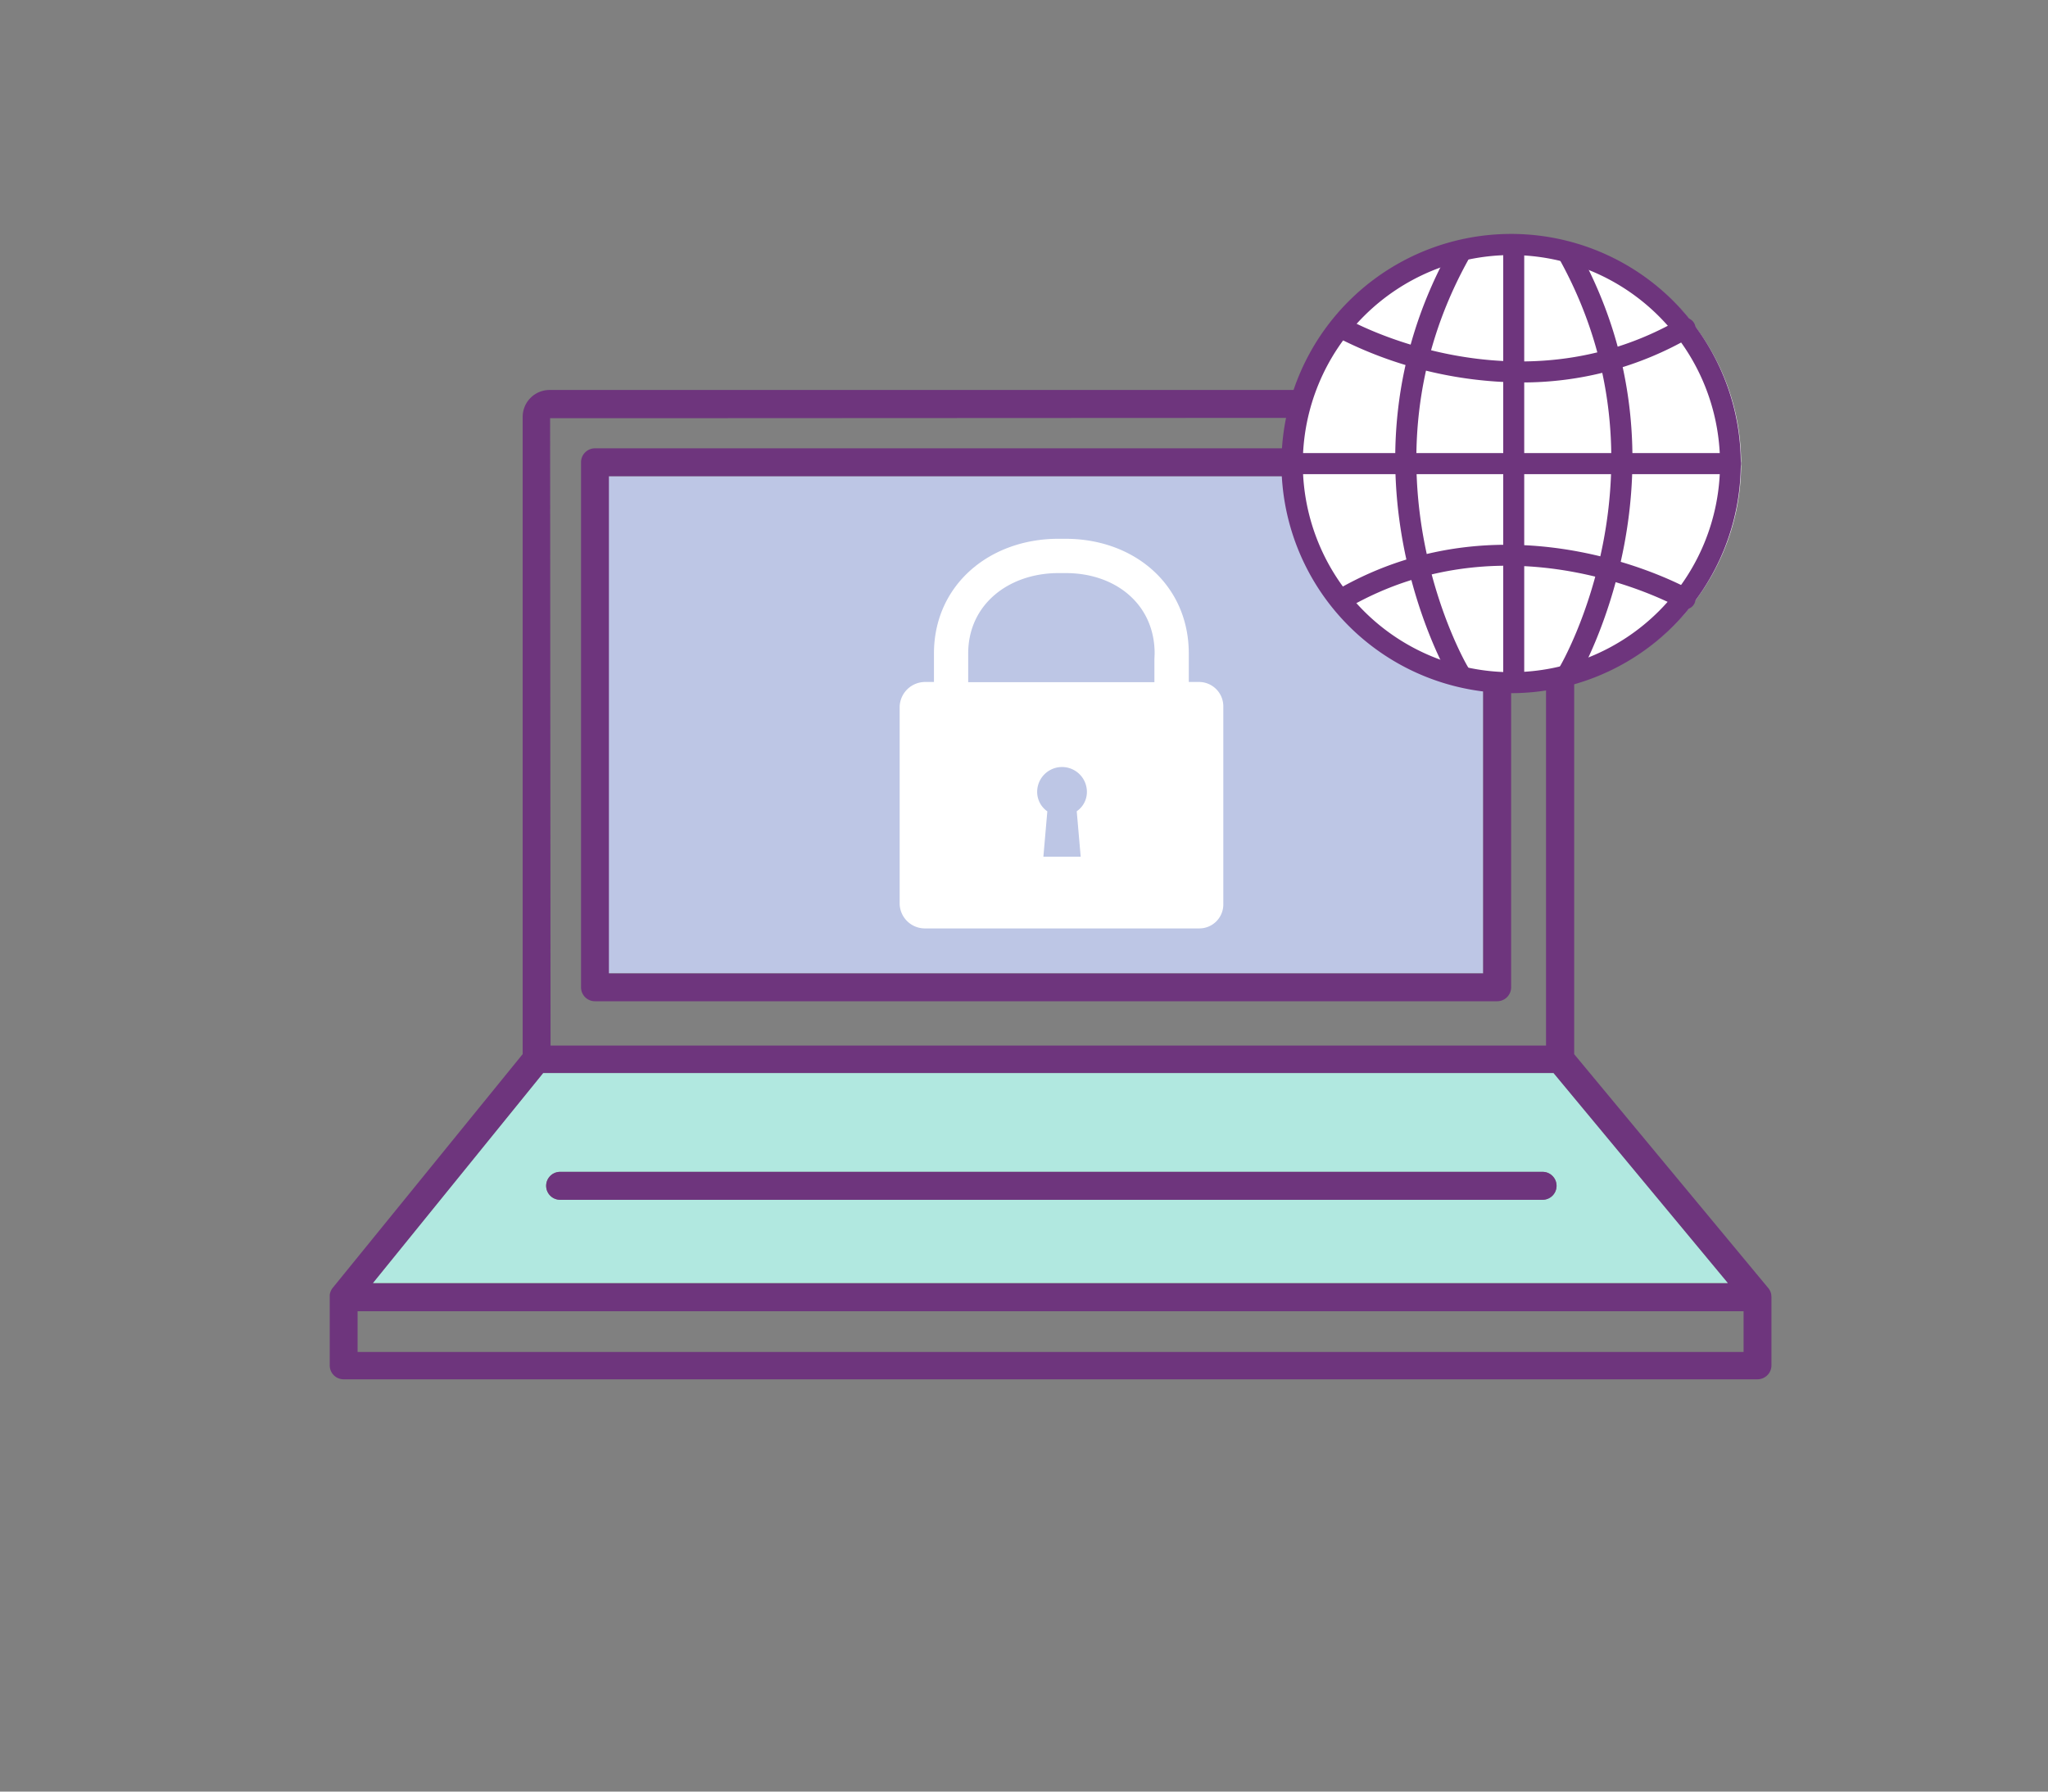 <svg xmlns="http://www.w3.org/2000/svg" viewBox="0 0 280 245"><rect x="0" y="0" width="280" height="245" fill="#808080" stroke="none"/><defs><style>.cls-1{fill:#bdc6e5;}.cls-2{fill:#6e357d;}.cls-3{fill:#b1e8e0;}.cls-4{fill:#fff;}</style></defs><title>מומחים ויועצים פתרונות 2</title><g id="Layer_2" data-name="Layer 2"><g id="_11" data-name="11"><rect class="cls-1" x="82.65" y="65.12" width="120.13" height="67.98"/><path class="cls-2" d="M242.17,177.19a.49.49,0,0,0,0-.12,1.88,1.88,0,0,0-.4-.91l0,0-26.55-32V57.08a3.68,3.68,0,0,0-3.75-3.75H75.21a3.68,3.68,0,0,0-3.75,3.75v87.07l-26,32v0a2,2,0,0,0-.38.91s0,.08,0,.12,0,.1,0,.15v9.39a1.9,1.9,0,0,0,1.91,1.9H240.28a1.91,1.91,0,0,0,1.91-1.9v-9.39A.78.78,0,0,0,242.17,177.19Zm-156.3-120,125.5-.06v85.85H75.27l-.06-85.79Zm-11.6,89.6H212.39l23.83,28.71H51Zm164.11,38.09H48.89v-5.57H238.38Z"/><path class="cls-3" d="M212.39,146.74H74.27L51,175.45H236.22Zm-1.49,17.33H76.58a1.91,1.91,0,0,1,0-3.82H210.9a1.91,1.91,0,1,1,0,3.82Z"/><path class="cls-2" d="M81.35,136.92H204.69A1.91,1.91,0,0,0,206.6,135V63.22a1.91,1.91,0,0,0-1.91-1.91H81.35a1.9,1.9,0,0,0-1.91,1.91V135A1.9,1.9,0,0,0,81.35,136.92ZM86,65.12H202.78v68H83.25v-68H86Z"/><path class="cls-2" d="M212.81,162.17a1.91,1.91,0,0,1-1.91,1.9H76.58a1.91,1.91,0,0,1,0-3.82H210.9A1.91,1.91,0,0,1,212.81,162.17Z"/></g><path class="cls-4" d="M163.88,93.26h-1.35V89.37c0-9.39-7.45-15.69-16.84-15.69h-1c-9.39,0-17,6.3-17,15.69v3.89h-1.15A3.49,3.49,0,0,0,123,96.64v27a3.45,3.45,0,0,0,3.54,3.32h37.36a3.28,3.28,0,0,0,3.35-3.32v-27A3.33,3.33,0,0,0,163.88,93.26Zm-16.13,23.89h-5.1l.54-6.2a3.24,3.24,0,0,1-1.39-2.66,3.4,3.4,0,0,1,6.8,0,3.2,3.2,0,0,1-1.39,2.65Zm10.08-27v3.14H132.37V89.37c0-6.76,5.59-11,12.35-11h1c6.76,0,12.14,4.23,12.14,11Z"/><circle class="cls-4" cx="206.96" cy="63.4" r="31.09"/><path class="cls-2" d="M206.64,94.79A31.4,31.4,0,1,1,238,63.4,31.42,31.42,0,0,1,206.64,94.79Zm0-59.91A28.52,28.52,0,1,0,235.16,63.4,28.55,28.55,0,0,0,206.64,34.88Z"/><path class="cls-2" d="M236.6,64.84H177.31a1.44,1.44,0,1,1,0-2.88H236.6a1.44,1.44,0,0,1,0,2.88Z"/><path class="cls-2" d="M207,94.48A1.43,1.43,0,0,1,205.52,93V33.75a1.44,1.44,0,1,1,2.87,0V93A1.43,1.43,0,0,1,207,94.48Z"/><path class="cls-2" d="M207.92,52.3a55.65,55.65,0,0,1-25.16-6.19,1.44,1.44,0,0,1,1.44-2.49c.23.13,23.06,13,45.51,0a1.44,1.44,0,0,1,1.44,2.49A45.78,45.78,0,0,1,207.92,52.3Z"/><path class="cls-2" d="M199.41,93.34a1.45,1.45,0,0,1-1.24-.7c-.17-.28-16.6-28.42,0-58.44a1.43,1.43,0,0,1,1.95-.57,1.44,1.44,0,0,1,.57,2c-15.76,28.54-.19,55.31,0,55.57a1.44,1.44,0,0,1-.49,2A1.55,1.55,0,0,1,199.41,93.34Z"/><path class="cls-2" d="M214.51,93.34a1.52,1.52,0,0,1-.74-.2,1.45,1.45,0,0,1-.5-2c.16-.26,15.73-27,0-55.57a1.44,1.44,0,1,1,2.52-1.39c16.57,30,.14,58.16,0,58.44A1.44,1.44,0,0,1,214.51,93.34Z"/><path class="cls-2" d="M183.49,83.37a1.44,1.44,0,0,1-.73-2.69c23.92-13.84,48.15-.14,48.39,0a1.44,1.44,0,0,1-1.44,2.49c-.23-.13-23.06-13-45.5,0A1.48,1.48,0,0,1,183.49,83.37Z"/></g></svg>